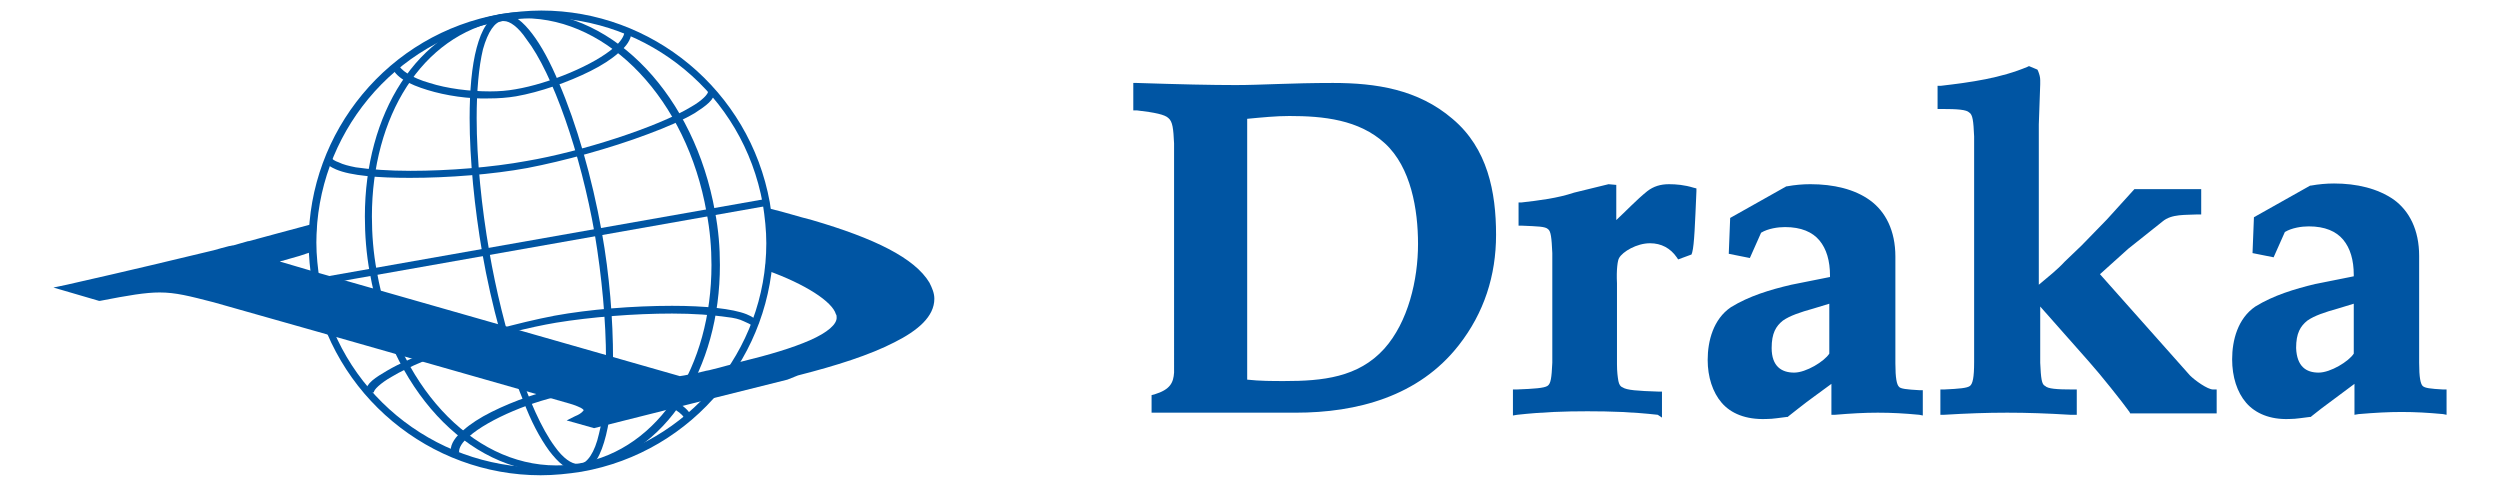 <?xml version="1.0" encoding="utf-8"?>
<!-- Generator: Adobe Illustrator 22.0.1, SVG Export Plug-In . SVG Version: 6.00 Build 0)  -->
<svg version="1.1" id="Layer_1" xmlns="http://www.w3.org/2000/svg" xmlns:xlink="http://www.w3.org/1999/xlink" x="0px" y="0px"
	 viewBox="0 0 355.6 69" style="enable-background:new 0 0 355.6 69;" xml:space="preserve">
<style type="text/css">
	.st0{display:none;}
	.st1{display:inline;}
	.st2{fill:#FFFFFF;}
	.st3{fill:#353535;}
	.st4{display:inline;fill:#353535;}
	.st5{display:inline;fill:#D12333;}
	.st6{fill:#0055A3;}
	.st7{fill:#D12333;}
</style>
<g id="Layer_1_1_" class="st0">
	<g id="XMLID_6147_" class="st1">
		<g id="XMLID_6155_">
			<path id="XMLID_6285_" class="st2" d="M147.2,58.6V29.7c0-2.5,0.9-4.7,2.6-6.5c1.7-1.8,4.4-2.7,8.1-2.7c0.8,0,1.7,0.1,2.5,0.2
				s1.8,0.5,2.9,1.1c1.1,0.6,2.1,1.4,2.9,2.4c0.8,1,1.5,2.4,2.1,4.3s0.9,4,0.9,6.5c0,4.5-1,8-3,10.4s-4.9,3.6-8.7,3.6
				c-1.4,0-2.8-0.2-4.2-0.5v10.1H147.2z M153.3,43.5c1.4,0.2,2.7,0.3,3.8,0.3c2,0,3.5-0.6,4.5-1.9c1-1.3,1.6-3.5,1.6-6.6
				c0-3.2-0.4-5.6-1.2-7s-2.1-2.2-4.1-2.2c-3.1,0-4.6,1-4.6,3V43.5z"/>
			<path id="XMLID_6283_" class="st2" d="M171.2,26.5v-5.7h4.3v-8.2h6.1v8.2h6v5.7h-6v13.6c0,1.2,0.2,2,0.7,2.4s1.3,0.6,2.4,0.6
				c1.1,0,2.1-0.2,2.9-0.6V48c-1.2,0.5-2.5,0.8-3.9,0.8h-0.1c-2.5,0-4.5-0.8-5.9-2.4c-1.4-1.6-2.2-3.8-2.2-6.7V26.5H171.2z"/>
			<path id="XMLID_6275_" class="st2" d="M192.4,17.1V11h6.3v6.1H192.4z M192.5,48.4V20.8h6.1v27.5h-6.1V48.4z"/>
			<path id="XMLID_6273_" class="st2" d="M203.6,34.6c0-4.6,1-8.1,3.1-10.5s5-3.7,8.9-3.7c2.5,0,4.9,0.5,7.3,1.6v5.4
				c-2-0.9-4.1-1.3-6.3-1.3c-2.3,0-4.1,0.6-5.2,1.7c-1.1,1.2-1.7,3.4-1.7,6.8c0,3.3,0.6,5.6,1.7,6.7c1.1,1.2,2.9,1.8,5.2,1.8
				c2.1,0,4.2-0.5,6.3-1.4v5.4c-2.4,1.1-4.9,1.6-7.3,1.6c-3.9,0-6.8-1.2-8.9-3.7C204.6,42.7,203.6,39.2,203.6,34.6z"/>
			<path id="XMLID_6193_" class="st2" d="M230.2,48.4V11.6h10.7c10.6,0,16,6.1,16,18.4s-5.3,18.4-16,18.4H230.2z M233.9,44.6h6.7
				c4.3,0,7.5-1.2,9.5-3.5s3-6.1,3-11.1s-1-8.8-3-11.1c-2-2.4-5.2-3.5-9.5-3.5h-6.7V44.6z"/>
			<path id="XMLID_6186_" class="st2" d="M262.4,16v-4.4h4.1V16H262.4z M262.6,48.4h3.7V20.8h-3.7V48.4z"/>
			<path id="XMLID_6170_" class="st2" d="M271.2,34.5c0-2.9,0.4-5.3,1.1-7.3s1.7-3.5,2.9-4.4c1.2-0.9,2.3-1.6,3.4-1.9
				c1.1-0.4,2.2-0.5,3.4-0.5c2.2,0,4,0.3,5.5,1s2.5,1.5,3.1,2.5s1,1.9,1.2,2.7s0.3,1.5,0.3,2.2v20.8c0,1.2-0.2,2.3-0.5,3.4
				c-0.3,1-0.9,2-1.6,3s-1.9,1.7-3.4,2.3S283.2,59,281,59c-2.4,0-4.8-0.3-7.2-1v-3.7c2.2,0.7,4.5,1,6.8,1c1.6,0,3-0.2,4.1-0.5
				s1.9-0.8,2.4-1.3c0.5-0.6,0.8-1.2,1-1.7c0.2-0.6,0.3-1.3,0.3-2.1V47c-1.9,0.7-3.9,1-6,1c-1.1,0-2.2-0.1-3.2-0.3s-2-0.6-3-1.2
				c-1-0.6-1.9-1.4-2.6-2.4s-1.3-2.3-1.8-3.9C271.4,38.5,271.2,36.6,271.2,34.5z M274.9,34.5c0,2.1,0.2,3.8,0.6,5.1s1,2.3,1.8,3
				c0.8,0.6,1.6,1.1,2.4,1.3s1.7,0.3,2.8,0.3c2,0,4-0.4,6-1.3V28.6c0-3.1-2.1-4.6-6.4-4.6c-0.9,0-1.7,0.1-2.4,0.3
				c-0.7,0.2-1.5,0.7-2.2,1.3c-0.8,0.7-1.4,1.7-1.8,3.2C275.1,30.4,274.9,32.3,274.9,34.5z"/>
			<path id="XMLID_6167_" class="st2" d="M298.1,16v-4.4h4.1V16H298.1z M298.3,48.4h3.7V20.8h-3.7V48.4z"/>
			<path id="XMLID_6165_" class="st2" d="M305.9,24.5v-3.6h4.4V13h3.7v7.8h6.6v3.6H314v16.8c0,1.4,0.3,2.4,0.8,3s1.5,0.8,2.8,0.8
				c1,0,2-0.2,2.9-0.6v3.7c-1.1,0.4-2.2,0.6-3.2,0.6h-0.1c-0.7,0-1.3-0.1-2-0.2c-0.6-0.2-1.4-0.5-2.2-1c-0.8-0.5-1.5-1.3-2-2.4
				c-0.5-1.1-0.7-2.5-0.7-4.2V24.5H305.9z"/>
			<path id="XMLID_6162_" class="st2" d="M323.5,39.9c0-1.2,0.2-2.3,0.6-3.3s0.9-1.8,1.6-2.4c0.6-0.6,1.4-1.1,2.3-1.6
				c0.9-0.4,1.8-0.8,2.5-1s1.6-0.4,2.6-0.5s1.7-0.2,2.1-0.2s0.9,0,1.5,0l4.1,0.3c0-2.5-0.6-4.3-1.9-5.4s-3.1-1.6-5.6-1.6
				c-2.8,0-5.2,0.4-7.4,1.3v-3.9c2.5-1,5-1.4,7.6-1.4c3.6,0,6.3,1,8.2,2.9s2.8,4.8,2.8,8.6V40c0,1.8-0.4,3.3-1.1,4.5
				c-0.8,1.3-1.7,2.2-2.9,2.7c-1.2,0.6-2.3,0.9-3.3,1.2c-1,0.2-2.1,0.3-3.1,0.3c-0.8,0-1.6-0.1-2.4-0.2c-0.8-0.1-1.8-0.4-2.8-0.7
				c-1-0.4-1.9-0.9-2.7-1.5c-0.8-0.6-1.4-1.5-2-2.6C323.7,42.7,323.5,41.4,323.5,39.9z M327.2,39.9c0,3.4,2.3,5.1,6.9,5.1
				c0,0,0,0,0.1,0c4.5,0,6.8-1.7,6.8-5v-5.3c-1.1-0.2-2.6-0.3-4.5-0.3C330.2,34.5,327.2,36.3,327.2,39.9z"/>
			<path id="XMLID_6160_" class="st2" d="M350.3,48.4v-38h3.7v38H350.3z"/>
			<g id="XMLID_6156_">
				<path id="XMLID_6157_" class="st2" d="M144,30.1c0,14.1-8.2,25.7-20,25.7c-8.8,0-14.8-7.3-14.8-18.5c0-13.8,8.4-25.9,20.1-25.9
					C138.2,11.3,144,19,144,30.1z M116.2,38.5c0,8.4,2.4,14.7,8.2,14.7c7.8,0,12.7-13.4,12.7-24.5c0-8.4-2.2-14.8-8.1-14.8
					C121.6,13.9,116.2,26.3,116.2,38.5z"/>
			</g>
		</g>
		<path id="XMLID_6154_" class="st2" d="M82.6,54.6c0-5-2.5-12.7-15.2-19.6l-1.1-0.8C53.3,27.4,48.2,17.5,46.9,9H36
			c-5.6,0-10.8,3-13.5,7.9L3.2,51.6c-1.9,3.5,0.6,7.8,4.6,7.8h63.8C75.8,59.4,79.8,57.6,82.6,54.6z"/>
		<path id="XMLID_6153_" class="st2" d="M98.8,9.1H57.6c1.2,5.1,4.7,11.2,13.9,15.9l0.6,0.4l0.7,0.5c8.9,5,14.2,10.8,17.2,16.4
			l13.8-24.8C105.9,13.7,103.1,9.1,98.8,9.1z"/>
	</g>
	<g id="XMLID_1520_" class="st1">
		<g id="XMLID_1521_">
			<g id="XMLID_1522_">
				<g>
					<path id="XMLID_1524_" class="st2" d="M44.4,40.3l0.5-0.1l0.5-0.1c2.7,15.5,16.2,26.4,31.5,26.4l0,0c1.8,0,3.7-0.2,5.6-0.5l0,0
						C98,63.3,109,49.8,109,34.6l0,0c0-1.8-0.2-3.7-0.5-5.6l0,0C105.7,13.4,92.2,2.5,77,2.5l0,0c-1.8,0-3.7,0.2-5.6,0.5l0,0
						C55.9,5.7,45,19.3,45,34.5l0,0c0,1.8,0.2,3.7,0.5,5.6l0,0L45,40.2L44.4,40.3c-0.3-1.9-0.5-3.9-0.5-5.8l0,0
						C43.9,18.8,55.2,4.8,71.2,2l0,0c1.9-0.3,3.9-0.5,5.8-0.5l0,0c15.7,0,29.6,11.3,32.5,27.3l0,0c0.3,1.9,0.5,3.9,0.5,5.8l0,0
						c0,15.7-11.3,29.7-27.3,32.5l0,0c-1.9,0.3-3.9,0.5-5.8,0.5l0,0C61.2,67.6,47.3,56.3,44.4,40.3L44.4,40.3z"/>
				</g>
			</g>
			<g id="XMLID_1525_">
				<path id="XMLID_1526_" class="st2" d="M52.6,38.8l0.5-0.1l0.5-0.1c2.8,16,13.4,27.6,25.5,27.6l0,0c1.1,0,2.2-0.1,3.4-0.3l0,0
					c11.3-2,18.7-13.8,18.7-28.2l0,0c0-2.4-0.2-4.9-0.7-7.5l0,0c-2.8-16-13.9-27.6-25.9-27.6l0,0c-1.1,0-2.2,0.1-3.3,0.3l0,0
					C60,5,52.9,16.6,52.9,30.8l0,0c0,2.5,0.2,5.2,0.7,7.8l0,0l-0.5,0.1L52.6,38.8c-0.5-2.7-0.7-5.4-0.7-8l0,0
					c0-14.5,7.3-26.7,19.4-28.8l0,0c1.2-0.2,2.3-0.3,3.5-0.3l0,0c12.7,0,24,12.1,26.9,28.4l0,0c0.5,2.6,0.7,5.1,0.7,7.6l0,0
					c0,14.7-7.6,27.1-19.6,29.2l0,0c-1.2,0.2-2.4,0.3-3.6,0.3l0,0C66.3,67.2,55.5,55.1,52.6,38.8L52.6,38.8z"/>
			</g>
			<g id="XMLID_1527_">
				<path id="XMLID_1528_" class="st2" d="M78.1,64.1c-1.3-1.8-2.6-4.2-3.7-7.2l0,0C72,51.1,69.9,43.4,68.6,36l0,0l0,0
					c-1.1-6.4-1.8-13.3-1.8-19.2l0,0c0-3.9,0.3-7.4,1-10l0,0c0.7-2.6,1.7-4.4,3.5-4.8l0,0c0.1,0,0.3,0,0.4,0l0,0
					c1.4,0,2.7,1.1,4,2.8l0,0c1.3,1.7,2.6,4.1,3.8,7l0,0c2.5,5.8,4.7,13.4,6.1,21.2l0,0c1.1,6.1,1.6,12.5,1.6,18.1l0,0
					c0,4.2-0.3,8-1,10.8l0,0c-0.7,2.8-1.7,4.8-3.5,5.1l0,0c-0.2,0-0.3,0-0.5,0l0,0C80.7,67,79.4,65.8,78.1,64.1L78.1,64.1z
					 M78.9,63.5c1.2,1.7,2.4,2.5,3.3,2.5l0,0c0.1,0,0.2,0,0.3,0l0,0c1-0.1,2.1-1.6,2.7-4.3l0,0c0.7-2.7,1-6.4,1-10.5l0,0
					c0-5.5-0.6-11.9-1.6-17.9l0,0c-2-11.5-6-22.9-9.7-27.7l0,0C73.7,3.8,72.5,3,71.7,3l0,0c-0.1,0-0.2,0-0.3,0l0,0
					c-1,0.1-2,1.5-2.7,4l0,0c-0.6,2.5-0.9,5.9-0.9,9.8l0,0c0,5.8,0.7,12.7,1.8,19l0,0l-0.5,0.1l0.5-0.1
					C71.5,46.8,75.2,58.5,78.9,63.5L78.9,63.5z"/>
			</g>
			<g id="XMLID_1531_">
				<polygon id="XMLID_1532_" class="st2" points="44.9,39.6 108.9,28.3 109,29.3 45.1,40.6 				"/>
			</g>
			<g id="XMLID_1533_">
				<path id="XMLID_1534_" class="st2" d="M60.8,12.8c-2.6-0.8-4.6-1.8-5.1-3.4l0,0l1-0.3c0.1,0.8,1.9,2,4.4,2.7l0,0
					c2.5,0.8,5.7,1.2,8.6,1.2l0,0c1.3,0,2.5-0.1,3.6-0.3l0,0c4.8-0.8,11.3-3.5,14.1-6l0,0c0.9-0.8,1.4-1.6,1.4-2.1l0,0V4.5l0,0
					l1-0.1c0,0.1,0,0.1,0,0.2l0,0c0,1-0.7,2-1.8,2.9l0,0c-1,0.9-2.4,1.8-4,2.6l0,0c-3.2,1.6-7.2,3-10.6,3.6l0,0
					c-1.2,0.2-2.5,0.3-3.8,0.3l0,0C66.7,14.1,63.4,13.6,60.8,12.8L60.8,12.8z"/>
			</g>
			<g id="XMLID_1535_">
				<path id="XMLID_1536_" class="st2" d="M47.8,24.1c-0.7-0.3-1.4-0.7-1.6-1.3l0,0l1-0.3c0,0.1,0.4,0.4,1,0.6l0,0
					c0.6,0.3,1.4,0.5,2.4,0.7l0,0c2,0.3,4.8,0.5,7.8,0.5l0,0c5.4,0,11.6-0.5,16.5-1.4l0,0c7.7-1.3,18.6-4.8,23.4-7.7l0,0
					c1.6-0.9,2.5-1.9,2.4-2.2l0,0l0,0l0,0l1-0.1V13l0,0c-0.1,1.2-1.2,2-2.9,3.1l0,0c-1.7,1-4,2-6.7,3l0,0c-5.3,2-11.9,3.8-17.1,4.8
					l0,0c-4.9,0.9-11.2,1.4-16.7,1.4l0,0C53.8,25.3,49.9,25,47.8,24.1L47.8,24.1z"/>
			</g>
			<g id="XMLID_1537_">
				<path id="XMLID_1538_" class="st2" d="M64.1,64.1c0-1,0.7-2,1.8-2.9l0,0c1-0.9,2.4-1.8,4-2.6l0,0c3.2-1.6,7.2-3,10.6-3.6l0,0
					c1.2-0.2,2.4-0.3,3.8-0.3l0,0c3,0,6.3,0.5,8.9,1.3l0,0c2.6,0.8,4.7,1.8,5.2,3.4l0,0l-1,0.3c-0.1-0.8-1.9-2-4.4-2.7l0,0
					c-2.5-0.8-5.7-1.2-8.6-1.2l0,0c-1.3,0-2.5,0.1-3.6,0.3l0,0c-4.8,0.8-11.3,3.5-14.1,6l0,0c-1,0.8-1.4,1.6-1.4,2.1l0,0
					c0,0,0,0,0,0.1l0,0l0,0l-1,0.1C64.1,64.2,64.1,64.2,64.1,64.1L64.1,64.1z"/>
			</g>
			<g id="XMLID_1539_">
				<path id="XMLID_1540_" class="st2" d="M52,55.7c0.1-1.2,1.4-2,3.1-3l0,0c1.7-1,4-2,6.7-3l0,0c5.3-2,11.9-3.8,17.1-4.8l0,0
					c4.9-0.9,11.2-1.4,16.7-1.4l0,0c4.7,0,8.6,0.4,10.6,1.2l0,0c0.7,0.3,1.5,0.7,1.7,1.3h-0.3l-0.7,0.3c0-0.1-0.6-0.4-1.1-0.6l0,0
					c-0.6-0.3-1.4-0.5-2.4-0.6l0,0c-2-0.3-4.8-0.5-7.8-0.5l0,0c-5.4,0-11.6,0.5-16.5,1.3l0,0c-7.7,1.3-18.6,4.8-23.4,7.7l0,0
					c-1.6,0.9-2.6,1.9-2.5,2.2l0,0l0,0l0,0l-1,0.1C52,55.8,52,55.8,52,55.7L52,55.7z"/>
			</g>
			<g id="XMLID_1541_">
				<path id="XMLID_1542_" class="st2" d="M80.6,59.8l1.2-0.6c0.5-0.2,0.8-0.4,1-0.6l0,0c0.2-0.2,0.2-0.2,0.2-0.2l0,0c0,0,0,0,0-0.1
					l0,0c-0.1-0.1-0.2-0.2-0.4-0.3l0,0c-0.4-0.2-0.9-0.4-1.6-0.6l0,0l-34-9.7L30.4,43c-3.5-0.9-5.4-1.4-7.7-1.4l0,0
					c-2,0-4.4,0.4-8.5,1.2l0,0h-0.1l-6.5-1.9l1.9-0.4c9.3-2.1,15.9-3.7,20.9-4.9l0,0c0.7-0.2,1.4-0.4,2.2-0.6l0,0
					c0.2,0,0.4-0.1,0.6-0.1l0,0c0.7-0.2,1.4-0.4,2.1-0.6l0,0h0.1l0,0c2.6-0.7,5.5-1.5,8.9-2.4l0,0l0.7-0.2l0,0.6
					c0,0.7-0.1,1.4-0.1,2.1l0,0c0,0.3,0,0.6,0,0.9l0,0v0.4l-0.4,0.1c-0.4,0.1-0.7,0.2-1,0.3l0,0l0,0l-0.9,0.3
					c-0.7,0.2-1.4,0.4-2.1,0.6l0,0c-0.2,0.1-0.5,0.1-0.7,0.2l0,0l5.1,1.5l51.8,14.8c0.8-0.1,1.5-0.3,2.2-0.4l0,0
					c0.4-0.1,0.9-0.2,1.3-0.3l0,0c0.3-0.1,0.6-0.1,0.9-0.2l0,0c0.4-0.1,0.8-0.2,1.2-0.3l0,0c0.4-0.1,0.7-0.2,1.1-0.3l0,0
					c0.1,0,0.3-0.1,0.4-0.1l0,0c0.1,0,0.2,0,0.2-0.1l0,0c0.5-0.1,1.1-0.3,1.6-0.4l0,0c3.7-0.9,7.1-1.9,9.6-3l0,0
					c2.5-1.1,3.9-2.3,3.8-3.3l0,0c0-0.1,0-0.3-0.1-0.4l0,0c-0.5-1.8-4.4-4.3-9.7-6.2l0,0l-0.4-0.2l0.1-0.4c0.2-1.4,0.3-2.9,0.3-4.3
					l0,0c0-1.1-0.1-2.2-0.2-3.4l0,0l-0.1-0.7l0.7,0.2c2.1,0.5,3.9,1.1,5.9,1.6l0,0c8.9,2.6,14.6,5.4,16.7,8.9l0,0l0,0
					c0.4,0.8,0.7,1.5,0.7,2.3l0,0c0,2.5-2.3,4.5-5.7,6.2l0,0c-3.5,1.8-8.2,3.3-13.7,4.7l0,0L112,54l0,0l-10.4,2.6l-17.1,4.3
					L80.6,59.8L80.6,59.8z"/>
			</g>
			<g id="XMLID_1544_">
				<path id="XMLID_1545_" class="st2" d="M104.1,52L104.1,52L104.1,52L104.1,52z"/>
			</g>
			<g id="XMLID_1547_">
				<path id="XMLID_1548_" class="st2" d="M104.1,52L104.1,52L104.1,52L104.1,52z"/>
			</g>
		</g>
		<g id="XMLID_1550_">
			<path id="XMLID_1551_" class="st2" d="M184.3,58.7h-20.5v-2.5l0.4-0.1c2.3-0.7,2.7-1.7,2.8-3.1l0,0V20.4
				c-0.1-2.1-0.2-3.1-0.8-3.6l0,0c-0.5-0.5-1.9-0.8-4.5-1.1l0,0h-0.5v-3.9h0.5c6.2,0.2,10.6,0.3,14.1,0.3l0,0
				c3.5,0,7.8-0.3,13.8-0.3l0,0c6.1,0,12.1,0.9,17,5.1l0,0c5,4.2,6.2,10.4,6.2,16.5l0,0c0,5.8-1.7,11.1-5.3,15.7l0,0
				C201.8,56.4,193,58.7,184.3,58.7L184.3,58.7L184.3,58.7L184.3,58.7z M182.7,54.2c5.4,0,10.5-0.5,14.2-4.6l0,0
				c3.4-3.8,4.8-9.8,4.8-14.9l0,0c0-4.9-1-10.9-4.7-14.3l0,0c-3.7-3.4-8.8-3.9-13.6-3.9l0,0c-1.9,0-3.9,0.2-6,0.4l0,0V54
				C179.2,54.2,181,54.2,182.7,54.2L182.7,54.2z"/>
		</g>
		<g id="XMLID_1554_">
			<path id="XMLID_1555_" class="st2" d="M235.8,59c-3.6-0.4-6.7-0.5-10-0.5l0,0c-3.2,0-6.4,0.1-10,0.5l0,0l-0.6,0.1v-3.7h0.5
				c2.6-0.1,3.9-0.2,4.4-0.5l0,0c0.5-0.3,0.6-1.2,0.7-3.3l0,0V36c-0.1-2.2-0.2-3.1-0.6-3.4l0,0c-0.4-0.4-1.5-0.4-3.7-0.5l0,0H216
				v-3.3h0.4c2.6-0.3,5.1-0.6,7.5-1.4l0,0l4.9-1.2l1.1,0.1v5c1.2-1.1,2.9-2.9,4.4-4.1l0,0c0.9-0.7,1.9-1,3.1-1l0,0
				c1,0,2.2,0.1,3.5,0.5l0,0l0.4,0.1v0.4c-0.2,4.6-0.3,7.6-0.6,8.7l0,0l-0.1,0.3l-1.9,0.7l-0.2-0.3c-0.9-1.3-2.2-2-3.8-2l0,0
				c-1.9,0-3.9,1.2-4.4,2.1l0,0c-0.2,0.3-0.4,1.6-0.3,3.6l0,0c0,0.6,0,1.2,0,1.8l0,0v9.7c0,1.1,0.1,1.8,0.2,2.4l0,0
				c0.1,0.5,0.3,0.8,0.6,0.9l0,0c0.6,0.4,2.1,0.5,5.1,0.6l0,0h0.5v3.7L235.8,59L235.8,59z"/>
		</g>
		<g id="XMLID_1557_">
			<path id="XMLID_1558_" class="st2" d="M244.9,57.3c-1.3-1.5-2-3.7-2-6.1l0,0c0-2.7,0.8-5.8,3.3-7.5l0,0c2.6-1.6,5.6-2.5,8.6-3.2
				l0,0l5.5-1.1c0-0.1,0-0.1,0-0.2l0,0c0-2.1-0.5-3.8-1.5-5l0,0c-1-1.2-2.6-1.9-4.9-1.9l0,0c-1,0-2.4,0.2-3.4,0.8l0,0l-1.6,3.6
				l-3-0.6l0.2-5.1l8-4.5h0.1c1.1-0.2,2.2-0.3,3.3-0.3l0,0c3.3,0,6.3,0.7,8.5,2.3l0,0c2.2,1.6,3.6,4.3,3.6,8l0,0v15.2
				c0,2.1,0.2,3,0.5,3.3l0,0c0.2,0.3,1.1,0.4,2.9,0.5l0,0h0.5v3.6L273,59c-2.1-0.2-3.9-0.3-5.9-0.3l0,0c-1.9,0-3.7,0.1-6.1,0.3l0,0
				h-0.5v-4.4c-1.6,1.2-3.2,2.3-4.7,3.5l0,0l-1.4,1.1l-0.1,0.1h-0.1c-1,0.1-1.9,0.3-3,0.3l0,0l0,0l0,0
				C248.3,59.7,246.2,58.8,244.9,57.3L244.9,57.3z M257.9,43.9c-1.8,0.5-3.3,1-4.3,1.7l0,0c-1,0.8-1.6,1.8-1.6,3.9l0,0
				c0,2.6,1.4,3.5,3.2,3.5l0,0c1.7,0,4.3-1.6,5-2.7l0,0v-7.1L257.9,43.9L257.9,43.9z"/>
		</g>
		<g id="XMLID_1561_">
			<path id="XMLID_1562_" class="st2" d="M294.5,59c-3.3-0.2-6.1-0.3-9-0.3l0,0c-2.9,0-5.7,0.1-9,0.3l0,0H276v-3.6h0.5
				c2.2-0.1,3.3-0.2,3.7-0.5l0,0c0.4-0.3,0.6-1.2,0.6-3.4l0,0V19.4c-0.1-2.2-0.2-3.1-0.7-3.4l0,0c-0.4-0.4-1.6-0.5-4-0.5l0,0h-0.5
				v-3.3h0.5c4.3-0.5,8.5-1.1,12.3-2.7l0,0l0.2-0.1l1.2,0.5l0.1,0.2c0.2,0.5,0.3,0.9,0.3,1.3l0,0c0,0.2,0,0.4,0,0.6l0,0l-0.2,5.7
				v22.8c1.3-1.1,2.6-2.1,3.7-3.3l0,0l2.4-2.3l3.6-3.7l3.9-4.3h9.5v3.6h-0.5c-1.7,0.1-3.7-0.1-5,1l0,0l-4.9,3.9l-4,3.6l12.8,14.4
				c0.7,0.7,2.5,2,3.3,2l0,0h0.5v3.4H303l-0.1-0.2c-1-1.4-4.1-5.3-5.8-7.2l0,0l-6.9-7.8v8c0.1,2.2,0.2,3.1,0.7,3.3l0,0
				c0.4,0.4,1.6,0.5,4,0.5l0,0h0.5V59H294.5L294.5,59z"/>
		</g>
		<g id="XMLID_1564_">
			<path id="XMLID_1565_" class="st2" d="M319.5,57.3c-1.3-1.5-2-3.7-2-6.2l0,0c0-2.7,0.8-5.8,3.3-7.5l0,0c2.6-1.6,5.6-2.5,8.5-3.2
				l0,0l5.5-1.1c0-0.1,0-0.1,0-0.2l0,0c0-2.1-0.5-3.8-1.5-5l0,0c-1-1.2-2.6-1.9-4.9-1.9l0,0c-1,0-2.4,0.2-3.4,0.8l0,0l-1.6,3.6
				l-3-0.6l0.2-5.1l8-4.5h0.1c1.1-0.2,2.2-0.3,3.3-0.3l0,0c3.2,0,6.2,0.7,8.5,2.3l0,0c2.2,1.6,3.6,4.3,3.6,8l0,0v15.2
				c0,2.1,0.2,3,0.5,3.3l0,0c0.3,0.3,1.1,0.4,2.9,0.5l0,0h0.5V59l-0.5-0.1c-2.2-0.2-3.9-0.3-5.9-0.3l0,0c-1.9,0-3.7,0.1-6.1,0.3l0,0
				l-0.6,0.1v-4.4c-1.6,1.2-3.1,2.3-4.7,3.5l0,0l-1.4,1.1l-0.1,0.1h-0.1c-1,0.1-1.9,0.3-3,0.3l0,0l0,0l0,0
				C322.9,59.7,320.8,58.8,319.5,57.3L319.5,57.3z M332.5,43.9c-1.8,0.5-3.3,1-4.3,1.7l0,0c-1,0.8-1.6,1.8-1.6,3.9l0,0
				c0.1,2.6,1.4,3.5,3.2,3.5l0,0c1.7,0,4.3-1.6,5-2.7l0,0v-7.1L332.5,43.9L332.5,43.9z"/>
		</g>
	</g>
</g>
<g id="Layer_2_1_">
	<g id="XMLID_49_" class="st0">
		<g id="XMLID_52_" class="st1">
			<path id="XMLID_83_" class="st3" d="M147.2,58.6V29.7c0-2.5,0.9-4.7,2.6-6.5c1.7-1.8,4.4-2.7,8.1-2.7c0.8,0,1.7,0.1,2.5,0.2
				s1.8,0.5,2.9,1.1c1.1,0.6,2.1,1.4,2.9,2.4c0.8,1,1.5,2.4,2.1,4.3s0.9,4,0.9,6.5c0,4.5-1,8-3,10.4s-4.9,3.6-8.7,3.6
				c-1.4,0-2.8-0.2-4.2-0.5v10.1H147.2z M153.3,43.5c1.4,0.2,2.7,0.3,3.8,0.3c2,0,3.5-0.6,4.5-1.9c1-1.3,1.6-3.5,1.6-6.6
				c0-3.2-0.4-5.6-1.2-7s-2.1-2.2-4.1-2.2c-3.1,0-4.6,1-4.6,3V43.5z"/>
			<path id="XMLID_81_" class="st3" d="M171.2,26.5v-5.7h4.3v-8.2h6.1v8.2h6v5.7h-6v13.6c0,1.2,0.2,2,0.7,2.4s1.3,0.6,2.4,0.6
				c1.1,0,2.1-0.2,2.9-0.6V48c-1.2,0.5-2.5,0.8-3.9,0.8h-0.1c-2.5,0-4.5-0.8-5.9-2.4c-1.4-1.6-2.2-3.8-2.2-6.7V26.5H171.2z"/>
			<path id="XMLID_78_" class="st3" d="M192.4,17.1V11h6.3v6.1H192.4z M192.5,48.4V20.8h6.1v27.5h-6.1V48.4z"/>
			<path id="XMLID_76_" class="st3" d="M203.6,34.6c0-4.6,1-8.1,3.1-10.5s5-3.7,8.9-3.7c2.5,0,4.9,0.5,7.3,1.6v5.4
				c-2-0.9-4.1-1.3-6.3-1.3c-2.3,0-4.1,0.6-5.2,1.7c-1.1,1.2-1.7,3.4-1.7,6.8c0,3.3,0.6,5.6,1.7,6.7c1.1,1.2,2.9,1.8,5.2,1.8
				c2.1,0,4.2-0.5,6.3-1.4v5.4c-2.4,1.1-4.9,1.6-7.3,1.6c-3.9,0-6.8-1.2-8.9-3.7C204.6,42.7,203.6,39.2,203.6,34.6z"/>
			<path id="XMLID_73_" class="st3" d="M230.2,48.4V11.6h10.7c10.6,0,16,6.1,16,18.4s-5.3,18.4-16,18.4H230.2z M233.9,44.6h6.7
				c4.3,0,7.5-1.2,9.5-3.5s3-6.1,3-11.1s-1-8.8-3-11.1c-2-2.4-5.2-3.5-9.5-3.5h-6.7V44.6z"/>
			<path id="XMLID_70_" class="st3" d="M262.4,16v-4.4h4.1V16H262.4z M262.6,48.4h3.7V20.8h-3.7V48.4z"/>
			<path id="XMLID_67_" class="st3" d="M271.2,34.5c0-2.9,0.4-5.3,1.1-7.3s1.7-3.5,2.9-4.4c1.2-0.9,2.3-1.6,3.4-1.9
				c1.1-0.4,2.2-0.5,3.4-0.5c2.2,0,4,0.3,5.5,1s2.5,1.5,3.1,2.5s1,1.9,1.2,2.7s0.3,1.5,0.3,2.2v20.8c0,1.2-0.2,2.3-0.5,3.4
				c-0.3,1-0.9,2-1.6,3s-1.9,1.7-3.4,2.3S283.2,59,281,59c-2.4,0-4.8-0.3-7.2-1v-3.7c2.2,0.7,4.5,1,6.8,1c1.6,0,3-0.2,4.1-0.5
				s1.9-0.8,2.4-1.3c0.5-0.6,0.8-1.2,1-1.7c0.2-0.6,0.3-1.3,0.3-2.1V47c-1.9,0.7-3.9,1-6,1c-1.1,0-2.2-0.1-3.2-0.3s-2-0.6-3-1.2
				c-1-0.6-1.9-1.4-2.6-2.4s-1.3-2.3-1.8-3.9C271.4,38.5,271.2,36.6,271.2,34.5z M274.9,34.5c0,2.1,0.2,3.8,0.6,5.1s1,2.3,1.8,3
				c0.8,0.6,1.6,1.1,2.4,1.3s1.7,0.3,2.8,0.3c2,0,4-0.4,6-1.3V28.6c0-3.1-2.1-4.6-6.4-4.6c-0.9,0-1.7,0.1-2.4,0.3
				c-0.7,0.2-1.5,0.7-2.2,1.3c-0.8,0.7-1.4,1.7-1.8,3.2C275.1,30.4,274.9,32.3,274.9,34.5z"/>
			<path id="XMLID_64_" class="st3" d="M298.1,16v-4.4h4.1V16H298.1z M298.3,48.4h3.7V20.8h-3.7V48.4z"/>
			<path id="XMLID_62_" class="st3" d="M305.9,24.5v-3.6h4.4V13h3.7v7.8h6.6v3.6H314v16.8c0,1.4,0.3,2.4,0.8,3s1.5,0.8,2.8,0.8
				c1,0,2-0.2,2.9-0.6v3.7c-1.1,0.4-2.2,0.6-3.2,0.6h-0.1c-0.7,0-1.3-0.1-2-0.2c-0.6-0.2-1.4-0.5-2.2-1c-0.8-0.5-1.5-1.3-2-2.4
				c-0.5-1.1-0.7-2.5-0.7-4.2V24.5H305.9z"/>
			<path id="XMLID_59_" class="st3" d="M323.5,39.9c0-1.2,0.2-2.3,0.6-3.3s0.9-1.8,1.6-2.4c0.6-0.6,1.4-1.1,2.3-1.6
				c0.9-0.4,1.8-0.8,2.5-1s1.6-0.4,2.6-0.5s1.7-0.2,2.1-0.2s0.9,0,1.5,0l4.1,0.3c0-2.5-0.6-4.3-1.9-5.4s-3.1-1.6-5.6-1.6
				c-2.8,0-5.2,0.4-7.4,1.3v-3.9c2.5-1,5-1.4,7.6-1.4c3.6,0,6.3,1,8.2,2.9s2.8,4.8,2.8,8.6V40c0,1.8-0.4,3.3-1.1,4.5
				c-0.8,1.3-1.7,2.2-2.9,2.7c-1.2,0.6-2.3,0.9-3.3,1.2c-1,0.2-2.1,0.3-3.1,0.3c-0.8,0-1.6-0.1-2.4-0.2c-0.8-0.1-1.8-0.4-2.8-0.7
				c-1-0.4-1.9-0.9-2.7-1.5c-0.8-0.6-1.4-1.5-2-2.6C323.7,42.7,323.5,41.4,323.5,39.9z M327.2,39.9c0,3.4,2.3,5.1,6.9,5.1
				c0,0,0,0,0.1,0c4.5,0,6.8-1.7,6.8-5v-5.3c-1.1-0.2-2.6-0.3-4.5-0.3C330.2,34.5,327.2,36.3,327.2,39.9z"/>
			<path id="XMLID_57_" class="st3" d="M350.3,48.4v-38h3.7v38H350.3z"/>
			<g id="XMLID_53_">
				<path id="XMLID_54_" class="st3" d="M144,30.1c0,14.1-8.2,25.7-20,25.7c-8.8,0-14.8-7.3-14.8-18.5c0-13.8,8.4-25.9,20.1-25.9
					C138.2,11.3,144,19,144,30.1z M116.2,38.5c0,8.4,2.4,14.7,8.2,14.7c7.8,0,12.7-13.4,12.7-24.5c0-8.4-2.2-14.8-8.1-14.8
					C121.6,13.9,116.2,26.3,116.2,38.5z"/>
			</g>
		</g>
		<path id="XMLID_51_" class="st4" d="M82.6,54.6c0-5-2.5-12.7-15.2-19.6l-1.1-0.8C53.3,27.4,48.2,17.5,46.9,9H36
			c-5.6,0-10.8,3-13.5,7.9L3.2,51.6c-1.9,3.5,0.6,7.8,4.6,7.8h63.8C75.8,59.4,79.8,57.6,82.6,54.6z"/>
		<path id="XMLID_50_" class="st5" d="M98.8,9.1H57.6c1.2,5.1,4.7,11.2,13.9,15.9l0.6,0.4l0.7,0.5c8.9,5,14.2,10.8,17.2,16.4
			l13.8-24.8C105.9,13.7,103.1,9.1,98.8,9.1z"/>
	</g>
	<g id="XMLID_1_">
		<g id="XMLID_20_">
			<g id="XMLID_46_">
				<g>
					<path id="XMLID_48_" class="st6" d="M44.4,40.3l0.5-0.1l0.5-0.1c2.7,15.5,16.2,26.4,31.5,26.4l0,0c1.8,0,3.7-0.2,5.6-0.5l0,0
						C98,63.3,109,49.8,109,34.6l0,0c0-1.8-0.2-3.7-0.5-5.6l0,0C105.7,13.4,92.2,2.5,77,2.5l0,0c-1.8,0-3.7,0.2-5.6,0.5l0,0
						C55.9,5.7,45,19.3,45,34.5l0,0c0,1.8,0.2,3.7,0.5,5.6l0,0L45,40.2L44.4,40.3c-0.3-1.9-0.5-3.9-0.5-5.8l0,0
						C43.9,18.8,55.2,4.8,71.2,2l0,0c1.9-0.3,3.9-0.5,5.8-0.5l0,0c15.7,0,29.6,11.3,32.5,27.3l0,0c0.3,1.9,0.5,3.9,0.5,5.8l0,0
						c0,15.7-11.3,29.7-27.3,32.5l0,0c-1.9,0.3-3.9,0.5-5.8,0.5l0,0C61.2,67.6,47.3,56.3,44.4,40.3L44.4,40.3z"/>
				</g>
			</g>
			<g id="XMLID_44_">
				<path id="XMLID_45_" class="st6" d="M52.6,38.8l0.5-0.1l0.5-0.1c2.8,16,13.4,27.6,25.5,27.6l0,0c1.1,0,2.2-0.1,3.4-0.3l0,0
					c11.3-2,18.7-13.8,18.7-28.2l0,0c0-2.4-0.2-4.9-0.7-7.5l0,0c-2.8-16-13.9-27.6-25.9-27.6l0,0c-1.1,0-2.2,0.1-3.3,0.3l0,0
					C60,5,52.9,16.6,52.9,30.8l0,0c0,2.5,0.2,5.2,0.7,7.8l0,0l-0.5,0.1L52.6,38.8c-0.5-2.7-0.7-5.4-0.7-8l0,0
					c0-14.5,7.3-26.7,19.4-28.8l0,0c1.2-0.2,2.3-0.3,3.5-0.3l0,0c12.7,0,24,12.1,26.9,28.4l0,0c0.5,2.6,0.7,5.1,0.7,7.6l0,0
					c0,14.7-7.6,27.1-19.6,29.2l0,0c-1.2,0.2-2.4,0.3-3.6,0.3l0,0C66.3,67.2,55.5,55.1,52.6,38.8L52.6,38.8z"/>
			</g>
			<g id="XMLID_40_">
				<path id="XMLID_41_" class="st6" d="M78.1,64.1c-1.3-1.8-2.6-4.2-3.7-7.2l0,0C72,51.1,69.9,43.4,68.6,36l0,0l0,0
					c-1.1-6.4-1.8-13.3-1.8-19.2l0,0c0-3.9,0.3-7.4,1-10l0,0c0.7-2.6,1.7-4.4,3.5-4.8l0,0c0.1,0,0.3,0,0.4,0l0,0
					c1.4,0,2.7,1.1,4,2.8l0,0c1.3,1.7,2.6,4.1,3.8,7l0,0c2.5,5.8,4.7,13.4,6.1,21.2l0,0c1.1,6.1,1.6,12.5,1.6,18.1l0,0
					c0,4.2-0.3,8-1,10.8l0,0c-0.7,2.8-1.7,4.8-3.5,5.1l0,0c-0.2,0-0.3,0-0.5,0l0,0C80.7,67,79.4,65.8,78.1,64.1L78.1,64.1z
					 M78.9,63.5c1.2,1.7,2.4,2.5,3.3,2.5l0,0c0.1,0,0.2,0,0.3,0l0,0c1-0.1,2.1-1.6,2.7-4.3l0,0c0.7-2.7,1-6.4,1-10.5l0,0
					c0-5.5-0.6-11.9-1.6-17.9l0,0c-2-11.5-6-22.9-9.7-27.7l0,0C73.7,3.8,72.5,3,71.7,3l0,0c-0.1,0-0.2,0-0.3,0l0,0
					c-1,0.1-2,1.5-2.7,4l0,0c-0.6,2.5-0.9,5.9-0.9,9.8l0,0c0,5.8,0.7,12.7,1.8,19l0,0l-0.5,0.1l0.5-0.1
					C71.5,46.8,75.2,58.5,78.9,63.5L78.9,63.5z"/>
			</g>
			<g id="XMLID_38_">
				<polygon id="XMLID_39_" class="st6" points="44.9,39.6 108.9,28.3 109,29.3 45.1,40.6 				"/>
			</g>
			<g id="XMLID_36_">
				<path id="XMLID_37_" class="st6" d="M60.8,12.8c-2.6-0.8-4.6-1.8-5.1-3.4l0,0l1-0.3c0.1,0.8,1.9,2,4.4,2.7l0,0
					c2.5,0.8,5.7,1.2,8.6,1.2l0,0c1.3,0,2.5-0.1,3.6-0.3l0,0c4.8-0.8,11.3-3.5,14.1-6l0,0c0.9-0.8,1.4-1.6,1.4-2.1l0,0V4.5l0,0
					l1-0.1c0,0.1,0,0.1,0,0.2l0,0c0,1-0.7,2-1.8,2.9l0,0c-1,0.9-2.4,1.8-4,2.6l0,0c-3.2,1.6-7.2,3-10.6,3.6l0,0
					c-1.2,0.2-2.5,0.3-3.8,0.3l0,0C66.7,14.1,63.4,13.6,60.8,12.8L60.8,12.8z"/>
			</g>
			<g id="XMLID_34_">
				<path id="XMLID_35_" class="st6" d="M47.8,24.1c-0.7-0.3-1.4-0.7-1.6-1.3l0,0l1-0.3c0,0.1,0.4,0.4,1,0.6l0,0
					c0.6,0.3,1.4,0.5,2.4,0.7l0,0c2,0.3,4.8,0.5,7.8,0.5l0,0c5.4,0,11.6-0.5,16.5-1.4l0,0c7.7-1.3,18.6-4.8,23.4-7.7l0,0
					c1.6-0.9,2.5-1.9,2.4-2.2l0,0l0,0l0,0l1-0.1V13l0,0c-0.1,1.2-1.2,2-2.9,3.1l0,0c-1.7,1-4,2-6.7,3l0,0c-5.3,2-11.9,3.8-17.1,4.8
					l0,0c-4.9,0.9-11.2,1.4-16.7,1.4l0,0C53.8,25.3,49.9,25,47.8,24.1L47.8,24.1z"/>
			</g>
			<g id="XMLID_32_">
				<path id="XMLID_33_" class="st6" d="M64.1,64.1c0-1,0.7-2,1.8-2.9l0,0c1-0.9,2.4-1.8,4-2.6l0,0c3.2-1.6,7.2-3,10.6-3.6l0,0
					c1.2-0.2,2.4-0.3,3.8-0.3l0,0c3,0,6.3,0.5,8.9,1.3l0,0c2.6,0.8,4.7,1.8,5.2,3.4l0,0l-1,0.3c-0.1-0.8-1.9-2-4.4-2.7l0,0
					c-2.5-0.8-5.7-1.2-8.6-1.2l0,0c-1.3,0-2.5,0.1-3.6,0.3l0,0c-4.8,0.8-11.3,3.5-14.1,6l0,0c-1,0.8-1.4,1.6-1.4,2.1l0,0
					c0,0,0,0,0,0.1l0,0l0,0l-1,0.1C64.1,64.2,64.1,64.2,64.1,64.1L64.1,64.1z"/>
			</g>
			<g id="XMLID_30_">
				<path id="XMLID_31_" class="st6" d="M52,55.7c0.1-1.2,1.4-2,3.1-3l0,0c1.7-1,4-2,6.7-3l0,0c5.3-2,11.9-3.8,17.1-4.8l0,0
					c4.9-0.9,11.2-1.4,16.7-1.4l0,0c4.7,0,8.6,0.4,10.6,1.2l0,0c0.7,0.3,1.5,0.7,1.7,1.3h-0.3l-0.7,0.3c0-0.1-0.6-0.4-1.1-0.6l0,0
					c-0.6-0.3-1.4-0.5-2.4-0.6l0,0c-2-0.3-4.8-0.5-7.8-0.5l0,0c-5.4,0-11.6,0.5-16.5,1.3l0,0c-7.7,1.3-18.6,4.8-23.4,7.7l0,0
					c-1.6,0.9-2.6,1.9-2.5,2.2l0,0l0,0l0,0l-1,0.1C52,55.8,52,55.8,52,55.7L52,55.7z"/>
			</g>
			<g id="XMLID_27_">
				<path id="XMLID_28_" class="st6" d="M80.6,59.8l1.2-0.6c0.5-0.2,0.8-0.4,1-0.6l0,0c0.2-0.2,0.2-0.2,0.2-0.2l0,0c0,0,0,0,0-0.1
					l0,0c-0.1-0.1-0.2-0.2-0.4-0.3l0,0c-0.4-0.2-0.9-0.4-1.6-0.6l0,0l-34-9.7L30.4,43c-3.5-0.9-5.4-1.4-7.7-1.4l0,0
					c-2,0-4.4,0.4-8.5,1.2l0,0h-0.1l-6.5-1.9l1.9-0.4c9.3-2.1,15.9-3.7,20.9-4.9l0,0c0.7-0.2,1.4-0.4,2.2-0.6l0,0
					c0.2,0,0.4-0.1,0.6-0.1l0,0c0.7-0.2,1.4-0.4,2.1-0.6l0,0h0.1l0,0c2.6-0.7,5.5-1.5,8.9-2.4l0,0l0.7-0.2l0,0.6
					c0,0.7-0.1,1.4-0.1,2.1l0,0c0,0.3,0,0.6,0,0.9l0,0v0.4l-0.4,0.1c-0.4,0.1-0.7,0.2-1,0.3l0,0l0,0l-0.9,0.3
					c-0.7,0.2-1.4,0.4-2.1,0.6l0,0c-0.2,0.1-0.5,0.1-0.7,0.2l0,0l5.1,1.5l51.8,14.8c0.8-0.1,1.5-0.3,2.2-0.4l0,0
					c0.4-0.1,0.9-0.2,1.3-0.3l0,0c0.3-0.1,0.6-0.1,0.9-0.2l0,0c0.4-0.1,0.8-0.2,1.2-0.3l0,0c0.4-0.1,0.7-0.2,1.1-0.3l0,0
					c0.1,0,0.3-0.1,0.4-0.1l0,0c0.1,0,0.2,0,0.2-0.1l0,0c0.5-0.1,1.1-0.3,1.6-0.4l0,0c3.7-0.9,7.1-1.9,9.6-3l0,0
					c2.5-1.1,3.9-2.3,3.8-3.3l0,0c0-0.1,0-0.3-0.1-0.4l0,0c-0.5-1.8-4.4-4.3-9.7-6.2l0,0l-0.4-0.2l0.1-0.4c0.2-1.4,0.3-2.9,0.3-4.3
					l0,0c0-1.1-0.1-2.2-0.2-3.4l0,0l-0.1-0.7l0.7,0.2c2.1,0.5,3.9,1.1,5.9,1.6l0,0c8.9,2.6,14.6,5.4,16.7,8.9l0,0l0,0
					c0.4,0.8,0.7,1.5,0.7,2.3l0,0c0,2.5-2.3,4.5-5.7,6.2l0,0c-3.5,1.8-8.2,3.3-13.7,4.7l0,0L112,54l0,0l-10.4,2.6l-17.1,4.3
					L80.6,59.8L80.6,59.8z"/>
			</g>
			<g id="XMLID_24_">
				<path id="XMLID_25_" class="st6" d="M104.1,52L104.1,52L104.1,52L104.1,52z"/>
			</g>
			<g id="XMLID_21_">
				<path id="XMLID_22_" class="st6" d="M104.1,52L104.1,52L104.1,52L104.1,52z"/>
			</g>
		</g>
		<g id="XMLID_16_">
			<path id="XMLID_17_" class="st6" d="M184.3,58.7h-20.5v-2.5l0.4-0.1c2.3-0.7,2.7-1.7,2.8-3.1l0,0V20.4c-0.1-2.1-0.2-3.1-0.8-3.6
				l0,0c-0.5-0.5-1.9-0.8-4.5-1.1l0,0h-0.5v-3.9h0.5c6.2,0.2,10.6,0.3,14.1,0.3l0,0c3.5,0,7.8-0.3,13.8-0.3l0,0
				c6.1,0,12.1,0.9,17,5.1l0,0c5,4.2,6.2,10.4,6.2,16.5l0,0c0,5.8-1.7,11.1-5.3,15.7l0,0C201.8,56.4,193,58.7,184.3,58.7L184.3,58.7
				L184.3,58.7L184.3,58.7z M182.7,54.2c5.4,0,10.5-0.5,14.2-4.6l0,0c3.4-3.8,4.8-9.8,4.8-14.9l0,0c0-4.9-1-10.9-4.7-14.3l0,0
				c-3.7-3.4-8.8-3.9-13.6-3.9l0,0c-1.9,0-3.9,0.2-6,0.4l0,0V54C179.2,54.2,181,54.2,182.7,54.2L182.7,54.2z"/>
		</g>
		<g id="XMLID_13_">
			<path id="XMLID_14_" class="st6" d="M235.8,59c-3.6-0.4-6.7-0.5-10-0.5l0,0c-3.2,0-6.4,0.1-10,0.5l0,0l-0.6,0.1v-3.7h0.5
				c2.6-0.1,3.9-0.2,4.4-0.5l0,0c0.5-0.3,0.6-1.2,0.7-3.3l0,0V36c-0.1-2.2-0.2-3.1-0.6-3.4l0,0c-0.4-0.4-1.5-0.4-3.7-0.5l0,0H216
				v-3.3h0.4c2.6-0.3,5.1-0.6,7.5-1.4l0,0l4.9-1.2l1.1,0.1v5c1.2-1.1,2.9-2.9,4.4-4.1l0,0c0.9-0.7,1.9-1,3.1-1l0,0
				c1,0,2.2,0.1,3.5,0.5l0,0l0.4,0.1v0.4c-0.2,4.6-0.3,7.6-0.6,8.7l0,0l-0.1,0.3l-1.9,0.7l-0.2-0.3c-0.9-1.3-2.2-2-3.8-2l0,0
				c-1.9,0-3.9,1.2-4.4,2.1l0,0c-0.2,0.3-0.4,1.6-0.3,3.6l0,0c0,0.6,0,1.2,0,1.8l0,0v9.7c0,1.1,0.1,1.8,0.2,2.4l0,0
				c0.1,0.5,0.3,0.8,0.6,0.9l0,0c0.6,0.4,2.1,0.5,5.1,0.6l0,0h0.5v3.7L235.8,59L235.8,59z"/>
		</g>
		<g id="XMLID_9_">
			<path id="XMLID_10_" class="st6" d="M244.9,57.3c-1.3-1.5-2-3.7-2-6.1l0,0c0-2.7,0.8-5.8,3.3-7.5l0,0c2.6-1.6,5.6-2.5,8.6-3.2
				l0,0l5.5-1.1c0-0.1,0-0.1,0-0.2l0,0c0-2.1-0.5-3.8-1.5-5l0,0c-1-1.2-2.6-1.9-4.9-1.9l0,0c-1,0-2.4,0.2-3.4,0.8l0,0l-1.6,3.6
				l-3-0.6l0.2-5.1l8-4.5h0.1c1.1-0.2,2.2-0.3,3.3-0.3l0,0c3.3,0,6.3,0.7,8.5,2.3l0,0c2.2,1.6,3.6,4.3,3.6,8l0,0v15.2
				c0,2.1,0.2,3,0.5,3.3l0,0c0.2,0.3,1.1,0.4,2.9,0.5l0,0h0.5v3.6L273,59c-2.1-0.2-3.9-0.3-5.9-0.3l0,0c-1.9,0-3.7,0.1-6.1,0.3l0,0
				h-0.5v-4.4c-1.6,1.2-3.2,2.3-4.7,3.5l0,0l-1.4,1.1l-0.1,0.1h-0.1c-1,0.1-1.9,0.3-3,0.3l0,0l0,0l0,0
				C248.3,59.7,246.2,58.8,244.9,57.3L244.9,57.3z M257.9,43.9c-1.8,0.5-3.3,1-4.3,1.7l0,0c-1,0.8-1.6,1.8-1.6,3.9l0,0
				c0,2.6,1.4,3.5,3.2,3.5l0,0c1.7,0,4.3-1.6,5-2.7l0,0v-7.1L257.9,43.9L257.9,43.9z"/>
		</g>
		<g id="XMLID_6_">
			<path id="XMLID_7_" class="st6" d="M294.5,59c-3.3-0.2-6.1-0.3-9-0.3l0,0c-2.9,0-5.7,0.1-9,0.3l0,0H276v-3.6h0.5
				c2.2-0.1,3.3-0.2,3.7-0.5l0,0c0.4-0.3,0.6-1.2,0.6-3.4l0,0V19.4c-0.1-2.2-0.2-3.1-0.7-3.4l0,0c-0.4-0.4-1.6-0.5-4-0.5l0,0h-0.5
				v-3.3h0.5c4.3-0.5,8.5-1.1,12.3-2.7l0,0l0.2-0.1l1.2,0.5l0.1,0.2c0.2,0.5,0.3,0.9,0.3,1.3l0,0c0,0.2,0,0.4,0,0.6l0,0l-0.2,5.7
				v22.8c1.3-1.1,2.6-2.1,3.7-3.3l0,0l2.4-2.3l3.6-3.7l3.9-4.3h9.5v3.6h-0.5c-1.7,0.1-3.7-0.1-5,1l0,0l-4.9,3.9l-4,3.6l12.8,14.4
				c0.7,0.7,2.5,2,3.3,2l0,0h0.5v3.4H303l-0.1-0.2c-1-1.4-4.1-5.3-5.8-7.2l0,0l-6.9-7.8v8c0.1,2.2,0.2,3.1,0.7,3.3l0,0
				c0.4,0.4,1.6,0.5,4,0.5l0,0h0.5V59H294.5L294.5,59z"/>
		</g>
		<g id="XMLID_2_">
			<path id="XMLID_3_" class="st6" d="M319.5,57.3c-1.3-1.5-2-3.7-2-6.2l0,0c0-2.7,0.8-5.8,3.3-7.5l0,0c2.6-1.6,5.6-2.5,8.5-3.2l0,0
				l5.5-1.1c0-0.1,0-0.1,0-0.2l0,0c0-2.1-0.5-3.8-1.5-5l0,0c-1-1.2-2.6-1.9-4.9-1.9l0,0c-1,0-2.4,0.2-3.4,0.8l0,0l-1.6,3.6l-3-0.6
				l0.2-5.1l8-4.5h0.1c1.1-0.2,2.2-0.3,3.3-0.3l0,0c3.2,0,6.2,0.7,8.5,2.3l0,0c2.2,1.6,3.6,4.3,3.6,8l0,0v15.2c0,2.1,0.2,3,0.5,3.3
				l0,0c0.3,0.3,1.1,0.4,2.9,0.5l0,0h0.5V59l-0.5-0.1c-2.2-0.2-3.9-0.3-5.9-0.3l0,0c-1.9,0-3.7,0.1-6.1,0.3l0,0l-0.6,0.1v-4.4
				c-1.6,1.2-3.1,2.3-4.7,3.5l0,0l-1.4,1.1l-0.1,0.1h-0.1c-1,0.1-1.9,0.3-3,0.3l0,0l0,0l0,0C322.9,59.7,320.8,58.8,319.5,57.3
				L319.5,57.3z M332.5,43.9c-1.8,0.5-3.3,1-4.3,1.7l0,0c-1,0.8-1.6,1.8-1.6,3.9l0,0c0.1,2.6,1.4,3.5,3.2,3.5l0,0
				c1.7,0,4.3-1.6,5-2.7l0,0v-7.1L332.5,43.9L332.5,43.9z"/>
		</g>
	</g>
</g>
<g id="Layer_2_2_" class="st0">
	<g id="XMLID_86_" class="st1">
		<g id="XMLID_89_">
			<path id="XMLID_102_" class="st3" d="M150.5,56.8V30.1c0-2.3,0.8-4.4,2.4-6.1c1.6-1.7,4.1-2.5,7.5-2.5c0.8,0,1.6,0.1,2.3,0.2
				c0.8,0.1,1.7,0.5,2.7,1c1,0.6,1.9,1.3,2.7,2.2c0.7,0.9,1.4,2.2,1.9,4c0.6,1.7,0.8,3.7,0.8,6c0,4.2-0.9,7.4-2.8,9.6
				c-1.9,2.2-4.6,3.4-8.1,3.4c-1.3,0-2.6-0.2-3.9-0.5v9.4C156,56.8,150.5,56.8,150.5,56.8z M156.2,42.8c1.3,0.2,2.5,0.3,3.5,0.3
				c1.8,0,3.2-0.6,4.2-1.7c1-1.2,1.4-3.2,1.4-6.1c0-3-0.4-5.2-1.1-6.5c-0.7-1.3-2-2-3.8-2c-2.8,0-4.2,0.9-4.2,2.7L156.2,42.8
				L156.2,42.8z"/>
			<path id="XMLID_101_" class="st3" d="M172.7,27.1v-5.3h4v-7.6h5.7v7.6h5.6v5.3h-5.6v12.6c0,1.1,0.2,1.8,0.6,2.2
				c0.4,0.4,1.2,0.6,2.2,0.6s1.9-0.2,2.7-0.5v5c-1.1,0.5-2.3,0.7-3.6,0.7h-0.1c-2.3,0-4.2-0.7-5.5-2.2s-2-3.6-2-6.2V27.1H172.7z"/>
			<path id="XMLID_100_" class="st3" d="M192.3,18.3v-5.6h5.8v5.6H192.3z M192.4,47.3V21.8h5.7v25.5H192.4z"/>
			<path id="XMLID_99_" class="st3" d="M202.7,34.6c0-4.3,1-7.5,2.9-9.8s4.7-3.4,8.2-3.4c2.3,0,4.6,0.5,6.8,1.4v5
				c-1.9-0.8-3.8-1.2-5.9-1.2c-2.2,0-3.8,0.5-4.8,1.6c-1.1,1.1-1.6,3.2-1.6,6.3s0.5,5.2,1.6,6.2c1.1,1.1,2.7,1.6,4.8,1.6
				c2,0,3.9-0.4,5.9-1.3v5c-2.2,1-4.5,1.5-6.8,1.5c-3.6,0-6.3-1.1-8.2-3.4C203.7,42.1,202.7,38.8,202.7,34.6z"/>
			<path id="XMLID_98_" class="st3" d="M227.4,47.3V13.2h9.9c9.9,0,14.8,5.7,14.8,17c0,11.4-4.9,17-14.8,17L227.4,47.3L227.4,47.3z
				 M230.8,43.9h6.2c4,0,7-1.1,8.8-3.3c1.9-2.2,2.8-5.6,2.8-10.3s-0.9-8.1-2.8-10.3c-1.9-2.2-4.8-3.3-8.8-3.3h-6.2V43.9z"/>
			<path id="XMLID_97_" class="st3" d="M257.2,17.3v-4.1h3.8v4.1H257.2z M257.3,47.3h3.4V21.8h-3.4V47.3z"/>
			<path id="XMLID_96_" class="st3" d="M265.3,34.5c0-2.7,0.3-4.9,1-6.8s1.5-3.2,2.7-4.1c1.1-0.9,2.2-1.4,3.2-1.8
				c1-0.3,2.1-0.5,3.2-0.5c2,0,3.7,0.3,5.1,0.9s2.3,1.4,2.9,2.3c0.6,1,0.9,1.8,1.1,2.5s0.3,1.4,0.3,2.1v19.2c0,1.1-0.1,2.2-0.4,3.1
				c-0.3,0.9-0.8,1.9-1.5,2.8c-0.7,0.9-1.7,1.6-3.2,2.1s-3.1,0.8-5.1,0.8c-2.2,0-4.4-0.3-6.7-0.9v-3.5c2,0.6,4.1,0.9,6.3,0.9
				c1.5,0,2.8-0.1,3.8-0.4c1-0.3,1.8-0.7,2.2-1.2c0.5-0.5,0.8-1.1,0.9-1.6c0.2-0.5,0.3-1.2,0.3-1.9V46c-1.8,0.6-3.6,0.9-5.5,0.9
				c-1,0-2-0.1-2.9-0.3s-1.8-0.6-2.8-1.1c-0.9-0.6-1.8-1.3-2.4-2.2s-1.2-2.1-1.6-3.6C265.5,38.2,265.3,36.4,265.3,34.5z M268.7,34.4
				c0,1.9,0.2,3.5,0.6,4.7s0.9,2.2,1.7,2.8s1.5,1,2.2,1.2s1.6,0.3,2.6,0.3c1.9,0,3.7-0.4,5.5-1.2V29c0-2.9-2-4.3-5.9-4.3
				c-0.8,0-1.6,0.1-2.3,0.3c-0.7,0.2-1.3,0.6-2.1,1.2c-0.7,0.6-1.3,1.6-1.7,3C268.9,30.7,268.7,32.4,268.7,34.4z"/>
			<path id="XMLID_95_" class="st3" d="M290.2,17.3v-4.1h3.8v4.1H290.2z M290.4,47.3h3.4V21.8h-3.4V47.3z"/>
			<path id="XMLID_94_" class="st3" d="M297.4,25.2v-3.4h4.1v-7.2h3.4v7.2h6.1v3.4h-6v15.6c0,1.3,0.2,2.2,0.7,2.7s1.4,0.8,2.6,0.8
				c1,0,1.9-0.2,2.7-0.6v3.5c-1,0.4-2,0.6-3,0.6h-0.1c-0.6,0-1.2-0.1-1.8-0.2c-0.6-0.1-1.3-0.4-2-0.9c-0.8-0.4-1.4-1.2-1.8-2.2
				c-0.5-1-0.7-2.3-0.7-3.9V25.2H297.4z"/>
			<path id="XMLID_93_" class="st3" d="M313.7,39.5c0-1.1,0.2-2.2,0.6-3.1s0.9-1.6,1.4-2.2s1.3-1,2.2-1.4c0.9-0.4,1.7-0.7,2.3-0.9
				c0.7-0.2,1.5-0.3,2.4-0.4s1.6-0.2,2-0.2s0.9,0,1.4,0l3.8,0.2c0-2.3-0.6-4-1.7-5c-1.2-1-2.9-1.5-5.1-1.5c-2.5,0-4.8,0.4-6.9,1.2
				v-3.6c2.3-0.9,4.7-1.3,7.1-1.3c3.3,0,5.8,0.9,7.5,2.7c1.7,1.8,2.6,4.4,2.6,7.9v7.7c0,1.6-0.3,3-1,4.2s-1.6,2-2.7,2.5
				s-2.1,0.9-3.1,1.1c-1,0.2-1.9,0.3-2.8,0.3c-0.7,0-1.5-0.1-2.2-0.1c-0.8-0.1-1.6-0.3-2.6-0.7s-1.8-0.8-2.5-1.4
				c-0.7-0.6-1.3-1.4-1.8-2.4C314,42.1,313.7,40.9,313.7,39.5z M317.1,39.5c0,3.2,2.1,4.8,6.4,4.8c0,0,0,0,0.1,0
				c4.2,0,6.3-1.5,6.3-4.6v-4.9c-1-0.2-2.4-0.3-4.2-0.3C320,34.4,317.1,36.1,317.1,39.5z"/>
			<path id="XMLID_92_" class="st3" d="M338.5,47.3V12.1h3.4v35.2C341.9,47.3,338.5,47.3,338.5,47.3z"/>
			<g id="XMLID_90_">
				<path id="XMLID_91_" class="st3" d="M147.6,30.4c0,13.1-7.6,23.8-18.5,23.8c-8.1,0-13.7-6.8-13.7-17.1c0-12.8,7.8-24,18.6-24
					C142.2,13,147.6,20.2,147.6,30.4z M121.8,38.2c0,7.7,2.3,13.6,7.6,13.6c7.2,0,11.7-12.4,11.7-22.7c0-7.7-2.1-13.7-7.5-13.7
					C126.8,15.4,121.8,26.9,121.8,38.2z"/>
			</g>
		</g>
		<path id="XMLID_88_" class="st3" d="M90.7,53.1c0-4.6-2.4-11.7-14.1-18.2l-1-0.7c-12.1-6.3-16.8-15.5-18-23.3H47.5
			c-5.2,0-10,2.8-12.5,7.4l-17.8,32c-1.8,3.2,0.5,7.2,4.2,7.2h59.1C84.4,57.5,88.1,55.9,90.7,53.1z"/>
		<path id="XMLID_87_" class="st7" d="M105.7,10.9H67.5c1.1,4.7,4.3,10.4,12.9,14.8l0.6,0.4l0.6,0.4c8.3,4.6,13.2,10,15.9,15.2
			l12.8-22.9C112.2,15.3,109.7,10.9,105.7,10.9z"/>
	</g>
	<g id="XMLID_4_">
		<g id="XMLID_42_" class="st1">
			<g id="XMLID_84_">
				<g>
					<path id="XMLID_85_" class="st6" d="M45.4,40.3l0.5-0.1l0.5-0.1c2.7,15.5,16.2,26.4,31.5,26.4l0,0c1.8,0,3.7-0.2,5.6-0.5l0,0
						C99,63.3,110,49.8,110,34.6l0,0c0-1.8-0.2-3.7-0.5-5.6l0,0C106.7,13.4,93.2,2.5,78,2.5l0,0c-1.8,0-3.7,0.2-5.6,0.5l0,0
						C56.9,5.7,46,19.3,46,34.5l0,0c0,1.8,0.2,3.7,0.5,5.6l0,0L46,40.2L45.4,40.3c-0.3-1.9-0.5-3.9-0.5-5.8l0,0
						C44.9,18.8,56.2,4.8,72.2,2l0,0c1.9-0.3,3.9-0.5,5.8-0.5l0,0c15.7,0,29.6,11.3,32.5,27.3l0,0c0.3,1.9,0.5,3.9,0.5,5.8l0,0
						c0,15.7-11.3,29.7-27.3,32.5l0,0c-1.9,0.3-3.9,0.5-5.8,0.5l0,0C62.2,67.6,48.3,56.3,45.4,40.3L45.4,40.3z"/>
				</g>
			</g>
			<g id="XMLID_80_">
				<path id="XMLID_82_" class="st6" d="M53.6,38.8l0.5-0.1l0.5-0.1c2.8,16,13.4,27.6,25.5,27.6l0,0c1.1,0,2.2-0.1,3.4-0.3l0,0
					c11.3-2,18.7-13.8,18.7-28.2l0,0c0-2.4-0.2-4.9-0.7-7.5l0,0c-2.8-16-13.9-27.6-25.9-27.6l0,0c-1.1,0-2.2,0.1-3.3,0.3l0,0
					C61,5,53.9,16.6,53.9,30.8l0,0c0,2.5,0.2,5.2,0.7,7.8l0,0l-0.5,0.1L53.6,38.8c-0.5-2.7-0.7-5.4-0.7-8l0,0
					c0-14.5,7.3-26.7,19.4-28.8l0,0c1.2-0.2,2.3-0.3,3.5-0.3l0,0c12.7,0,24,12.1,26.9,28.4l0,0c0.5,2.6,0.7,5.1,0.7,7.6l0,0
					c0,14.7-7.6,27.1-19.6,29.2l0,0c-1.2,0.2-2.4,0.3-3.6,0.3l0,0C67.3,67.2,56.5,55.1,53.6,38.8L53.6,38.8z"/>
			</g>
			<g id="XMLID_77_">
				<path id="XMLID_79_" class="st6" d="M79.1,64.1c-1.3-1.8-2.6-4.2-3.7-7.2l0,0C73,51.1,70.9,43.4,69.6,36l0,0l0,0
					c-1.1-6.4-1.8-13.3-1.8-19.2l0,0c0-3.9,0.3-7.4,1-10l0,0c0.7-2.6,1.7-4.4,3.5-4.8l0,0c0.1,0,0.3,0,0.4,0l0,0
					c1.4,0,2.7,1.1,4,2.8l0,0c1.3,1.7,2.6,4.1,3.8,7l0,0c2.5,5.8,4.7,13.4,6.1,21.2l0,0c1.1,6.1,1.6,12.5,1.6,18.1l0,0
					c0,4.2-0.3,8-1,10.8l0,0c-0.7,2.8-1.7,4.8-3.5,5.1l0,0c-0.2,0-0.3,0-0.5,0l0,0C81.7,67,80.4,65.8,79.1,64.1L79.1,64.1z
					 M79.9,63.5c1.2,1.7,2.4,2.5,3.3,2.5l0,0c0.1,0,0.2,0,0.3,0l0,0c1-0.1,2.1-1.6,2.7-4.3l0,0c0.7-2.7,1-6.4,1-10.5l0,0
					c0-5.5-0.6-11.9-1.6-17.9l0,0c-2-11.5-6-22.9-9.7-27.7l0,0C74.7,3.8,73.5,3,72.7,3l0,0c-0.1,0-0.2,0-0.3,0l0,0
					c-1,0.1-2,1.5-2.7,4l0,0c-0.6,2.5-0.9,5.9-0.9,9.8l0,0c0,5.8,0.7,12.7,1.8,19l0,0l-0.5,0.1l0.5-0.1
					C72.5,46.8,76.2,58.5,79.9,63.5L79.9,63.5z"/>
			</g>
			<g id="XMLID_74_">
				<polygon id="XMLID_75_" class="st6" points="45.9,39.6 109.9,28.3 110,29.3 46.1,40.6 				"/>
			</g>
			<g id="XMLID_71_">
				<path id="XMLID_72_" class="st6" d="M61.8,12.8c-2.6-0.8-4.6-1.8-5.1-3.4l0,0l1-0.3c0.1,0.8,1.9,2,4.4,2.7l0,0
					c2.5,0.8,5.7,1.2,8.6,1.2l0,0c1.3,0,2.5-0.1,3.6-0.3l0,0c4.8-0.8,11.3-3.5,14.1-6l0,0c0.9-0.8,1.4-1.6,1.4-2.1l0,0V4.5l0,0
					l1-0.1c0,0.1,0,0.1,0,0.2l0,0c0,1-0.7,2-1.8,2.9l0,0c-1,0.9-2.4,1.8-4,2.6l0,0c-3.2,1.6-7.2,3-10.6,3.6l0,0
					c-1.2,0.2-2.5,0.3-3.8,0.3l0,0C67.7,14.1,64.4,13.6,61.8,12.8L61.8,12.8z"/>
			</g>
			<g id="XMLID_68_">
				<path id="XMLID_69_" class="st6" d="M48.8,24.1c-0.7-0.3-1.4-0.7-1.6-1.3l0,0l1-0.3c0,0.1,0.4,0.4,1,0.6l0,0
					c0.6,0.3,1.4,0.5,2.4,0.7l0,0c2,0.3,4.8,0.5,7.8,0.5l0,0c5.4,0,11.6-0.5,16.5-1.4l0,0c7.7-1.3,18.6-4.8,23.4-7.7l0,0
					c1.6-0.9,2.5-1.9,2.4-2.2l0,0l0,0l0,0l1-0.1V13l0,0c-0.1,1.2-1.2,2-2.9,3.1l0,0c-1.7,1-4,2-6.7,3l0,0c-5.3,2-11.9,3.8-17.1,4.8
					l0,0c-4.9,0.9-11.2,1.4-16.7,1.4l0,0C54.8,25.3,50.9,25,48.8,24.1L48.8,24.1z"/>
			</g>
			<g id="XMLID_65_">
				<path id="XMLID_66_" class="st6" d="M65.1,64.1c0-1,0.7-2,1.8-2.9l0,0c1-0.9,2.4-1.8,4-2.6l0,0c3.2-1.6,7.2-3,10.6-3.6l0,0
					c1.2-0.2,2.4-0.3,3.8-0.3l0,0c3,0,6.3,0.5,8.9,1.3l0,0c2.6,0.8,4.7,1.8,5.2,3.4l0,0l-1,0.3c-0.1-0.8-1.9-2-4.4-2.7l0,0
					c-2.5-0.8-5.7-1.2-8.6-1.2l0,0c-1.3,0-2.5,0.1-3.6,0.3l0,0c-4.8,0.8-11.3,3.5-14.1,6l0,0c-1,0.8-1.4,1.6-1.4,2.1l0,0
					c0,0,0,0,0,0.1l0,0l0,0l-1,0.1C65.1,64.2,65.1,64.2,65.1,64.1L65.1,64.1z"/>
			</g>
			<g id="XMLID_61_">
				<path id="XMLID_63_" class="st6" d="M53,55.7c0.1-1.2,1.4-2,3.1-3l0,0c1.7-1,4-2,6.7-3l0,0c5.3-2,11.9-3.8,17.1-4.8l0,0
					c4.9-0.9,11.2-1.4,16.7-1.4l0,0c4.7,0,8.6,0.4,10.6,1.2l0,0c0.7,0.3,1.5,0.7,1.7,1.3h-0.3l-0.7,0.3c0-0.1-0.6-0.4-1.1-0.6l0,0
					c-0.6-0.3-1.4-0.5-2.4-0.6l0,0c-2-0.3-4.8-0.5-7.8-0.5l0,0c-5.4,0-11.6,0.5-16.5,1.3l0,0c-7.7,1.3-18.6,4.8-23.4,7.7l0,0
					c-1.6,0.9-2.6,1.9-2.5,2.2l0,0l0,0l0,0l-1,0.1C53,55.8,53,55.8,53,55.7L53,55.7z"/>
			</g>
			<g id="XMLID_58_">
				<path id="XMLID_60_" class="st6" d="M81.6,59.8l1.2-0.6c0.5-0.2,0.8-0.4,1-0.6l0,0c0.2-0.2,0.2-0.2,0.2-0.2l0,0c0,0,0,0,0-0.1
					l0,0c-0.1-0.1-0.2-0.2-0.4-0.3l0,0c-0.4-0.2-0.9-0.4-1.6-0.6l0,0l-34-9.7L31.4,43c-3.5-0.9-5.4-1.4-7.7-1.4l0,0
					c-2,0-4.4,0.4-8.5,1.2l0,0h-0.1l-6.5-1.9l1.9-0.4c9.3-2.1,15.9-3.7,20.9-4.9l0,0c0.7-0.2,1.4-0.4,2.2-0.6l0,0
					c0.2,0,0.4-0.1,0.6-0.1l0,0c0.7-0.2,1.4-0.4,2.1-0.6l0,0h0.1l0,0c2.6-0.7,5.5-1.5,8.9-2.4l0,0l0.7-0.2l0,0.6
					c0,0.7-0.1,1.4-0.1,2.1l0,0c0,0.3,0,0.6,0,0.9l0,0v0.4l-0.4,0.1c-0.4,0.1-0.7,0.2-1,0.3l0,0l0,0l-0.9,0.3
					c-0.7,0.2-1.4,0.4-2.1,0.6l0,0c-0.2,0.1-0.5,0.1-0.7,0.2l0,0l5.1,1.5l51.8,14.8c0.8-0.1,1.5-0.3,2.2-0.4l0,0
					c0.4-0.1,0.9-0.2,1.3-0.3l0,0c0.3-0.1,0.6-0.1,0.9-0.2l0,0c0.4-0.1,0.8-0.2,1.2-0.3l0,0c0.4-0.1,0.7-0.2,1.1-0.3l0,0
					c0.1,0,0.3-0.1,0.4-0.1l0,0c0.1,0,0.2,0,0.2-0.1l0,0c0.5-0.1,1.1-0.3,1.6-0.4l0,0c3.7-0.9,7.1-1.9,9.6-3l0,0
					c2.5-1.1,3.9-2.3,3.8-3.3l0,0c0-0.1,0-0.3-0.1-0.4l0,0c-0.5-1.8-4.4-4.3-9.7-6.2l0,0l-0.4-0.2l0.1-0.4c0.2-1.4,0.3-2.9,0.3-4.3
					l0,0c0-1.1-0.1-2.2-0.2-3.4l0,0l-0.1-0.7l0.7,0.2c2.1,0.5,3.9,1.1,5.9,1.6l0,0c8.9,2.6,14.6,5.4,16.7,8.9l0,0l0,0
					c0.4,0.8,0.7,1.5,0.7,2.3l0,0c0,2.5-2.3,4.5-5.7,6.2l0,0c-3.5,1.8-8.2,3.3-13.7,4.7l0,0L113,54l0,0l-10.4,2.6l-17.1,4.3
					L81.6,59.8L81.6,59.8z"/>
			</g>
			<g id="XMLID_55_">
				<path id="XMLID_56_" class="st6" d="M105.1,52L105.1,52L105.1,52L105.1,52z"/>
			</g>
			<g id="XMLID_43_">
				<path id="XMLID_47_" class="st6" d="M105.1,52L105.1,52L105.1,52L105.1,52z"/>
			</g>
		</g>
		<g id="XMLID_26_" class="st1">
			<path id="XMLID_29_" class="st6" d="M185.3,58.7h-20.5v-2.5l0.4-0.1c2.3-0.7,2.7-1.7,2.8-3.1l0,0V20.4c-0.1-2.1-0.2-3.1-0.8-3.6
				l0,0c-0.5-0.5-1.9-0.8-4.5-1.1l0,0h-0.5v-3.9h0.5c6.2,0.2,10.6,0.3,14.1,0.3l0,0c3.5,0,7.8-0.3,13.8-0.3l0,0
				c6.1,0,12.1,0.9,17,5.1l0,0c5,4.2,6.2,10.4,6.2,16.5l0,0c0,5.8-1.7,11.1-5.3,15.7l0,0C202.8,56.4,194,58.7,185.3,58.7L185.3,58.7
				L185.3,58.7L185.3,58.7z M183.7,54.2c5.4,0,10.5-0.5,14.2-4.6l0,0c3.4-3.8,4.8-9.8,4.8-14.9l0,0c0-4.9-1-10.9-4.7-14.3l0,0
				c-3.7-3.4-8.8-3.9-13.6-3.9l0,0c-1.9,0-3.9,0.2-6,0.4l0,0V54C180.2,54.2,182,54.2,183.7,54.2L183.7,54.2z"/>
		</g>
		<g id="XMLID_19_" class="st1">
			<path id="XMLID_23_" class="st6" d="M236.8,59c-3.6-0.4-6.7-0.5-10-0.5l0,0c-3.2,0-6.4,0.1-10,0.5l0,0l-0.6,0.1v-3.7h0.5
				c2.6-0.1,3.9-0.2,4.4-0.5l0,0c0.5-0.3,0.6-1.2,0.7-3.3l0,0V36c-0.1-2.2-0.2-3.1-0.6-3.4l0,0c-0.4-0.4-1.5-0.4-3.7-0.5l0,0H217
				v-3.3h0.4c2.6-0.3,5.1-0.6,7.5-1.4l0,0l4.9-1.2l1.1,0.1v5c1.2-1.1,2.9-2.9,4.4-4.1l0,0c0.9-0.7,1.9-1,3.1-1l0,0
				c1,0,2.2,0.1,3.5,0.5l0,0l0.4,0.1v0.4c-0.2,4.6-0.3,7.6-0.6,8.7l0,0l-0.1,0.3l-1.9,0.7l-0.2-0.3c-0.9-1.3-2.2-2-3.8-2l0,0
				c-1.9,0-3.9,1.2-4.4,2.1l0,0c-0.2,0.3-0.4,1.6-0.3,3.6l0,0c0,0.6,0,1.2,0,1.8l0,0v9.7c0,1.1,0.1,1.8,0.2,2.4l0,0
				c0.1,0.5,0.3,0.8,0.6,0.9l0,0c0.6,0.4,2.1,0.5,5.1,0.6l0,0h0.5v3.7L236.8,59L236.8,59z"/>
		</g>
		<g id="XMLID_15_" class="st1">
			<path id="XMLID_18_" class="st6" d="M245.9,57.3c-1.3-1.5-2-3.7-2-6.1l0,0c0-2.7,0.8-5.8,3.3-7.5l0,0c2.6-1.6,5.6-2.5,8.6-3.2
				l0,0l5.5-1.1c0-0.1,0-0.1,0-0.2l0,0c0-2.1-0.5-3.8-1.5-5l0,0c-1-1.2-2.6-1.9-4.9-1.9l0,0c-1,0-2.4,0.2-3.4,0.8l0,0l-1.6,3.6
				l-3-0.6l0.2-5.1l8-4.5h0.1c1.1-0.2,2.2-0.3,3.3-0.3l0,0c3.3,0,6.3,0.7,8.5,2.3l0,0c2.2,1.6,3.6,4.3,3.6,8l0,0v15.2
				c0,2.1,0.2,3,0.5,3.3l0,0c0.2,0.3,1.1,0.4,2.9,0.5l0,0h0.5v3.6L274,59c-2.1-0.2-3.9-0.3-5.9-0.3l0,0c-1.9,0-3.7,0.1-6.1,0.3l0,0
				h-0.5v-4.4c-1.6,1.2-3.2,2.3-4.7,3.5l0,0l-1.4,1.1l-0.1,0.1h-0.1c-1,0.1-1.9,0.3-3,0.3l0,0l0,0l0,0
				C249.3,59.7,247.2,58.8,245.9,57.3L245.9,57.3z M258.9,43.9c-1.8,0.5-3.3,1-4.3,1.7l0,0c-1,0.8-1.6,1.8-1.6,3.9l0,0
				c0,2.6,1.4,3.5,3.2,3.5l0,0c1.7,0,4.3-1.6,5-2.7l0,0v-7.1L258.9,43.9L258.9,43.9z"/>
		</g>
		<g id="XMLID_11_" class="st1">
			<path id="XMLID_12_" class="st6" d="M295.5,59c-3.3-0.2-6.1-0.3-9-0.3l0,0c-2.9,0-5.7,0.1-9,0.3l0,0H277v-3.6h0.5
				c2.2-0.1,3.3-0.2,3.7-0.5l0,0c0.4-0.3,0.6-1.2,0.6-3.4l0,0V19.4c-0.1-2.2-0.2-3.1-0.7-3.4l0,0c-0.4-0.4-1.6-0.5-4-0.5l0,0h-0.5
				v-3.3h0.5c4.3-0.5,8.5-1.1,12.3-2.7l0,0l0.2-0.1l1.2,0.5l0.1,0.2c0.2,0.5,0.3,0.9,0.3,1.3l0,0c0,0.2,0,0.4,0,0.6l0,0l-0.2,5.7
				v22.8c1.3-1.1,2.6-2.1,3.7-3.3l0,0l2.4-2.3l3.6-3.7l3.9-4.3h9.5v3.6h-0.5c-1.7,0.1-3.7-0.1-5,1l0,0l-4.9,3.9l-4,3.6l12.8,14.4
				c0.7,0.7,2.5,2,3.3,2l0,0h0.5v3.4H304l-0.1-0.2c-1-1.4-4.1-5.3-5.8-7.2l0,0l-6.9-7.8v8c0.1,2.2,0.2,3.1,0.7,3.3l0,0
				c0.4,0.4,1.6,0.5,4,0.5l0,0h0.5V59H295.5L295.5,59z"/>
		</g>
		<g id="XMLID_5_" class="st1">
			<path id="XMLID_8_" class="st6" d="M320.5,57.3c-1.3-1.5-2-3.7-2-6.2l0,0c0-2.7,0.8-5.8,3.3-7.5l0,0c2.6-1.6,5.6-2.5,8.5-3.2l0,0
				l5.5-1.1c0-0.1,0-0.1,0-0.2l0,0c0-2.1-0.5-3.8-1.5-5l0,0c-1-1.2-2.6-1.9-4.9-1.9l0,0c-1,0-2.4,0.2-3.4,0.8l0,0l-1.6,3.6l-3-0.6
				l0.2-5.1l8-4.5h0.1c1.1-0.2,2.2-0.3,3.3-0.3l0,0c3.2,0,6.2,0.7,8.5,2.3l0,0c2.2,1.6,3.6,4.3,3.6,8l0,0v15.2c0,2.1,0.2,3,0.5,3.3
				l0,0c0.3,0.3,1.1,0.4,2.9,0.5l0,0h0.5V59l-0.5-0.1c-2.2-0.2-3.9-0.3-5.9-0.3l0,0c-1.9,0-3.7,0.1-6.1,0.3l0,0l-0.6,0.1v-4.4
				c-1.6,1.2-3.1,2.3-4.7,3.5l0,0l-1.4,1.1l-0.1,0.1h-0.1c-1,0.1-1.9,0.3-3,0.3l0,0l0,0l0,0C323.9,59.7,321.8,58.8,320.5,57.3
				L320.5,57.3z M333.5,43.9c-1.8,0.5-3.3,1-4.3,1.7l0,0c-1,0.8-1.6,1.8-1.6,3.9l0,0c0.1,2.6,1.4,3.5,3.2,3.5l0,0
				c1.7,0,4.3-1.6,5-2.7l0,0v-7.1L333.5,43.9L333.5,43.9z"/>
		</g>
	</g>
</g>
</svg>
